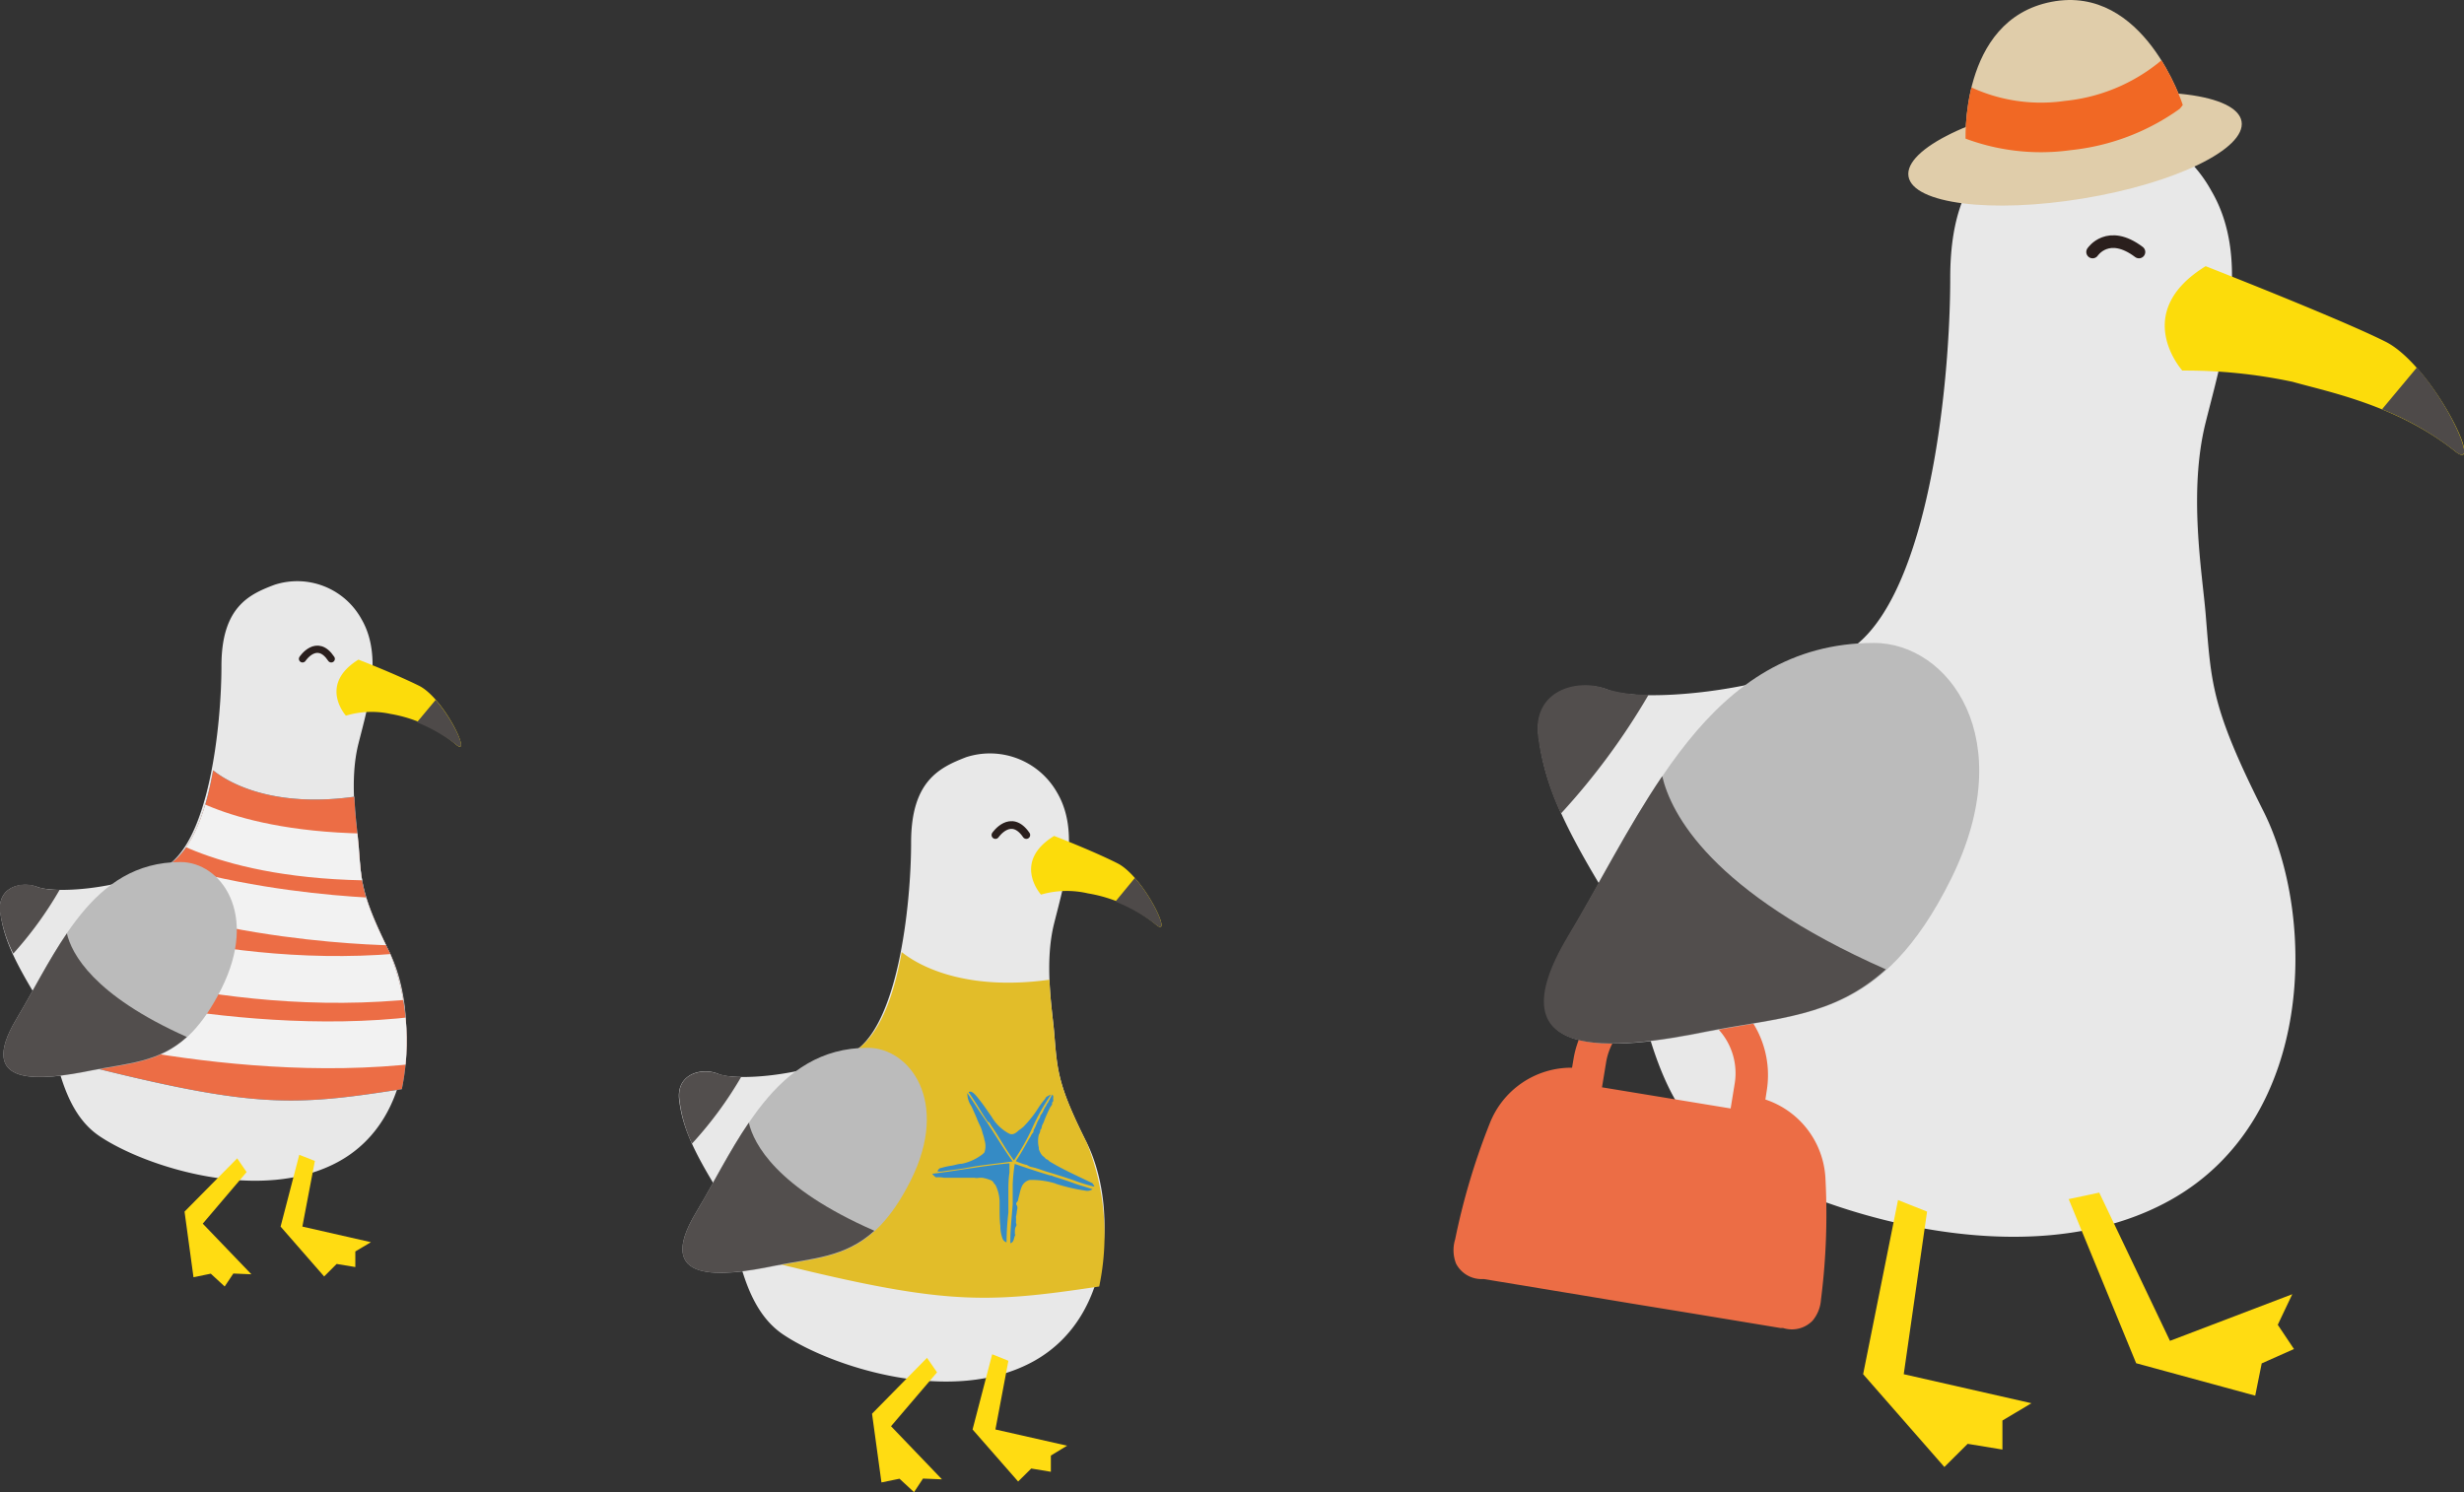 <svg xmlns="http://www.w3.org/2000/svg" xmlns:xlink="http://www.w3.org/1999/xlink" viewBox="0 0 159.56 96.64"><rect x="0" y="0" width="159.56" height="96.64" fill="#333333" stroke="none"/><defs><style>.cls-1{fill:#ec6d45;}.cls-11,.cls-14,.cls-15,.cls-19,.cls-2,.cls-9{fill:none;}.cls-3{fill:#e8e8e8;}.cls-4{fill:#ffdc12;}.cls-5{fill:#fcdc0b;}.cls-6{fill:#4e4a49;}.cls-7{fill:#524e4d;}.cls-8{fill:#bbb;}.cls-11,.cls-15,.cls-9{stroke:#2a1f1d;stroke-linecap:round;}.cls-11,.cls-14,.cls-15,.cls-19,.cls-9{stroke-miterlimit:10;}.cls-9{stroke-width:0.82px;}.cls-10{fill:#e2bd29;}.cls-11{stroke-width:0.5px;}.cls-12{fill:#29abe2;}.cls-13{clip-path:url(#clip-path);}.cls-14{stroke:#f2f2f2;stroke-width:3.03px;}.cls-15{stroke-width:0.47px;}.cls-16{fill:#358bc5;}.cls-17{fill:#e0cdaa;}.cls-18{clip-path:url(#clip-path-2);}.cls-19{stroke:#f16824;stroke-width:3.21px;}</style><clipPath id="clip-path"><path class="cls-1" d="M25.23,61.68c-1.82-3.63-1.82-4.44-2-6.86-.06-.76-.23-1.93-.28-3.22-4.72.66-7.72-.57-9.15-1.71-.54,3.08-1.54,5.54-3.28,6.35-.39.18-.8.34-1.23.49a43.28,43.28,0,0,1-6.12,9.9c.15.6.3,1.25.47,1.91,12.55,3.23,14.93,3.17,22.38,2A15.4,15.4,0,0,0,25.23,61.68Z"/></clipPath><clipPath id="clip-path-2"><path class="cls-2" d="M127.29,9.29s-.48-8,5.55-9.17,8.51,6.68,8.51,6.68S137.2,12.68,127.29,9.29Z"/></clipPath></defs><g id="レイヤー_2" data-name="レイヤー 2"><g id="img"><path class="cls-3" d="M142.83,39.76c-.22-2.65-1.13-7.89,0-12.4s3-10.53.37-15a8.83,8.83,0,0,0-10.52-4.13c-3,1.13-6.39,2.63-6.39,9.77s-1.5,21.8-7.14,24.43-13.16,3-15,2.26-4.88,0-4.51,3,1.51,5.64,4.51,10.53C106.34,61.8,106,71,111.63,74.71s19.54,8.27,28.94,3,9.4-18.42,6-25.18S143.2,44.27,142.83,39.76Z"/><polygon class="cls-4" points="135.94 77.24 140.52 86.84 148.44 83.82 147.5 85.8 148.55 87.37 146.46 88.3 146.04 90.39 138.33 88.29 133.96 77.66 135.94 77.24"/><polygon class="cls-4" points="124.79 78.47 123.28 89 131.55 90.88 129.67 92 129.67 93.88 127.42 93.51 125.91 95.01 120.65 89 122.91 77.72 124.79 78.47"/><path class="cls-5" d="M141.32,24s-3.38-3.75,1.51-6.76c0,0,8.64,3.38,11.65,4.89S161,30.81,159,29.24c-3.76-3-8.24-3.86-10.53-4.51A33.25,33.25,0,0,0,141.32,24Z"/><path class="cls-6" d="M159,29.24a18.9,18.9,0,0,0-4.75-2.73l2.26-2.71C158.77,26.39,160.52,30.46,159,29.24Z"/><path class="cls-7" d="M104.11,44.65a8.73,8.73,0,0,0,2.65.34,44.39,44.39,0,0,1-5.68,7.7,16.92,16.92,0,0,1-1.48-5C99.23,44.65,102.23,43.89,104.11,44.65Z"/><path class="cls-1" d="M117.92,84.17a43.67,43.67,0,0,0,.29-7.84,5.68,5.68,0,0,0-3.89-5.12l.1-.65a6.34,6.34,0,0,0-12.51-2.06l-.11.65a5.67,5.67,0,0,0-5.33,3.61,44.06,44.06,0,0,0-2.24,7.51,2.37,2.37,0,0,0,.06,1.57,1.86,1.86,0,0,0,1.65,1l.16,0,1.09.18,4.72.78,3.79.63,3.8.62,4.72.78,1.09.18.16,0a1.87,1.87,0,0,0,1.9-.47A2.37,2.37,0,0,0,117.92,84.17Zm-5.85-12.38-8.33-1.37.26-1.58a4.14,4.14,0,0,1,1.69-2.73,4.19,4.19,0,0,1,3.1-.74l.12,0a4.2,4.2,0,0,1,3.42,4.83Z"/><path class="cls-8" d="M121.35,41.64c4.83,0,9.49,6.19,5,15.27s-9.49,8.66-15.68,9.9-14,2.07-9.08-6.19S110.62,41.64,121.35,41.64Z"/><path class="cls-7" d="M101.54,60.62c2-3.33,3.87-7.07,6.1-10.35.57,2.44,3.17,7.51,14.48,12.51-3.41,3.1-7.15,3.16-11.5,4C104.43,68.05,96.59,68.88,101.54,60.62Z"/><path class="cls-9" d="M135.51,16.32s1-1.51,3,0"/><path class="cls-3" d="M68.26,66.81c-.13-1.49-.64-4.44,0-7s1.69-5.91.21-8.45a5,5,0,0,0-5.91-2.32C60.87,49.7,59,50.55,59,54.56s-.85,12.25-4,13.72S47.57,70,46.51,69.55s-2.74,0-2.53,1.69.84,3.17,2.53,5.91c1.25,2,1.06,7.18,4.22,9.29s11,4.65,16.26,1.69S72.27,77.79,70.37,74,68.47,69.34,68.26,66.81Z"/><polygon class="cls-4" points="65.3 88.13 64.46 92.58 69.1 93.63 68.05 94.27 68.05 95.32 66.78 95.11 65.93 95.95 62.98 92.58 64.25 87.71 65.3 88.13"/><polygon class="cls-4" points="60.68 88.88 57.7 92.37 61 95.81 59.77 95.76 59.19 96.64 58.25 95.77 57.08 96.01 56.47 91.56 60.03 87.94 60.68 88.88"/><path class="cls-5" d="M67.41,57.94s-1.9-2.11.85-3.8c0,0,2.41.92,4.1,1.77s3.64,4.89,2.53,4a9.17,9.17,0,0,0-4.44-2.05A6,6,0,0,0,67.41,57.94Z"/><path class="cls-6" d="M74.89,59.92a10.65,10.65,0,0,0-2.66-1.53l1.26-1.53C74.77,58.32,75.75,60.6,74.89,59.92Z"/><path class="cls-7" d="M46.51,69.55a4.61,4.61,0,0,0,1.49.19,24.84,24.84,0,0,1-3.19,4.33A9.33,9.33,0,0,1,44,71.24C43.77,69.55,45.45,69.13,46.51,69.55Z"/><path class="cls-10" d="M70.37,74c-1.9-3.8-1.9-4.64-2.11-7.17-.07-.8-.25-2-.3-3.38-4.93.69-8.08-.6-9.57-1.79-.57,3.22-1.62,5.8-3.43,6.64a12,12,0,0,1-1.29.52,45.26,45.26,0,0,1-6.42,10.36c.16.63.32,1.31.5,2,13.14,3.38,15.62,3.31,23.43,2.14A16.14,16.14,0,0,0,70.37,74Z"/><path class="cls-8" d="M56.19,67.86c2.72,0,5.34,3.48,2.79,8.58S53.64,81.31,50.17,82s-7.88,1.16-5.1-3.47S50.17,67.86,56.19,67.86Z"/><path class="cls-7" d="M45.07,78.53c1.12-1.88,2.17-4,3.42-5.82.32,1.37,1.78,4.22,8.13,7-1.91,1.74-4,1.77-6.45,2.26C46.69,82.7,42.29,83.16,45.07,78.53Z"/><path class="cls-11" d="M64.46,54.08s1-1.46,2,0"/><path class="cls-3" d="M23.21,54.82c-.12-1.42-.61-4.23,0-6.65s1.61-5.65.2-8.07a4.75,4.75,0,0,0-5.65-2.22c-1.61.61-3.42,1.42-3.42,5.25s-.81,11.69-3.84,13.11-7,1.61-8.06,1.21-2.62,0-2.42,1.61.8,3,2.42,5.65c1.19,1.94,1,6.85,4,8.87S17,78,22,75.19s5-9.88,3.23-13.51S23.41,57.24,23.21,54.82Z"/><polygon class="cls-4" points="20.39 75.19 19.58 79.44 24.02 80.45 23.01 81.05 23.01 82.06 21.8 81.86 20.99 82.67 18.17 79.44 19.38 74.79 20.39 75.19"/><polygon class="cls-4" points="15.97 75.91 13.13 79.25 16.28 82.53 15.11 82.48 14.55 83.32 13.65 82.49 12.53 82.72 11.95 78.47 15.36 75.02 15.97 75.91"/><path class="cls-5" d="M22.4,46.35s-1.81-2,.81-3.63c0,0,2.3.89,3.92,1.69s3.47,4.68,2.42,3.83a8.74,8.74,0,0,0-4.25-2A5.78,5.78,0,0,0,22.4,46.35Z"/><path class="cls-6" d="M29.55,48.24A10.69,10.69,0,0,0,27,46.78l1.21-1.45C29.43,46.72,30.37,48.9,29.55,48.24Z"/><path class="cls-7" d="M2.44,57.45a4.51,4.51,0,0,0,1.42.18,24.16,24.16,0,0,1-3,4.13A9,9,0,0,1,0,59.06C-.18,57.45,1.43,57,2.44,57.45Z"/><path class="cls-12" d="M25.23,61.68c-1.82-3.63-1.82-4.44-2-6.86-.06-.76-.23-1.93-.28-3.22-4.72.66-7.72-.57-9.15-1.71-.54,3.08-1.54,5.54-3.28,6.35-.39.18-.8.34-1.23.49a43.28,43.28,0,0,1-6.12,9.9c.15.6.3,1.25.47,1.91,12.55,3.23,14.93,3.17,22.38,2A15.4,15.4,0,0,0,25.23,61.68Z"/><path class="cls-1" d="M25.23,61.68c-1.82-3.63-1.82-4.44-2-6.86-.06-.76-.23-1.93-.28-3.22-4.72.66-7.72-.57-9.15-1.71-.54,3.08-1.54,5.54-3.28,6.35-.39.18-.8.34-1.23.49a43.28,43.28,0,0,1-6.12,9.9c.15.6.3,1.25.47,1.91,12.55,3.23,14.93,3.17,22.38,2A15.4,15.4,0,0,0,25.23,61.68Z"/><g class="cls-13"><path class="cls-14" d="M10.48,52.24s3.73,3.27,14,3.27"/><path class="cls-14" d="M25.89,59.72s-12.61,0-21.48-4.67"/><path class="cls-14" d="M3,60.18S15.15,64.85,28.23,63"/><path class="cls-14" d="M1.6,64.85s14,4.21,26.63,2.34"/></g><path class="cls-8" d="M11.69,55.83c2.59,0,5.09,3.32,2.65,8.2s-5.09,4.65-8.41,5.31S-1.6,70.45,1.06,66,5.93,55.83,11.69,55.83Z"/><path class="cls-7" d="M1.06,66c1.07-1.79,2.07-3.8,3.27-5.55.3,1.3,1.7,4,7.77,6.71-1.83,1.66-3.84,1.69-6.17,2.16C2.61,70-1.6,70.45,1.06,66Z"/><path class="cls-15" d="M19.59,42.67s.93-1.4,1.86,0"/><path class="cls-16" d="M66.87,73a13.52,13.52,0,0,1-1.21,2.15c-.6-.8-.92-1.46-1.48-2.26a1.72,1.72,0,0,0-.14-.22s-.05,0-.06,0c-.29-.4-.54-.85-.8-1.25-.14-.22-.34-.51-.46-.69.22-.14.49.23.68.47.32.39.5.69.81,1.12a2.87,2.87,0,0,0,1.14,1.1c.22.1.4,0,.63-.22a2.89,2.89,0,0,0,.3-.23,7.32,7.32,0,0,0,1-1.28c.11-.17.24-.33.36-.48s.07-.13.12-.17a1.68,1.68,0,0,1,.3-.15C67.6,71.57,67.2,72.27,66.87,73Zm-4.4,2.66.61-.11c.83-.13,1.67-.21,2.5-.33-.77-1.06-1.22-1.91-1.94-2.93-.27-.39-.57-.87-1-1.5l0,0a1.46,1.46,0,0,0,.25.83,2.51,2.51,0,0,1,.13.28c.1.22.2.44.26.6s.16.35.23.51.09.28.13.41a2.45,2.45,0,0,1,.11.41,1.25,1.25,0,0,1,0,.8,1.07,1.07,0,0,1-.23.2,3.22,3.22,0,0,1-1.23.54c-.21,0-.42.08-.64.12a4.26,4.26,0,0,0-.69.15c-.12,0-.23.12-.25.23a1.32,1.32,0,0,0,.28,0C61.43,75.8,62,75.74,62.47,75.66Zm5.67-4.77a0,0,0,0,0,0,0l-.29.54s-.1.1-.09.17a1.29,1.29,0,0,0-.19.32,1,1,0,0,1-.2.32c0,.14-.11.26-.17.38s-.11.27-.17.39l-.1.19c0,.06,0,.14-.07.2s-.15.29-.19.3,0,0,0,0c-.29.51-.55,1-.89,1.5a4.29,4.29,0,0,0,.63.23c.1,0,.2.1.3.13l.33.08c.21.06.42.14.63.21.66.2,1.28.39,1.91.61a9.45,9.45,0,0,0,1.28.39c0-.13-.1-.12-.1-.21-.94-.46-1.89-.87-2.81-1.43a.42.42,0,0,0-.23-.15c-.06-.11-.17-.16-.25-.25a1.31,1.31,0,0,1-.2-.39.93.93,0,0,0,0-.1,1.76,1.76,0,0,1,0-.83.64.64,0,0,0,.1-.33c.07,0,.09-.18.11-.27a1.92,1.92,0,0,0,.17-.39c.11-.27.23-.53.36-.79a1.88,1.88,0,0,0,.12-.18s0-.08,0-.11.06-.07.07-.1,0-.15,0-.2S68.24,71,68.14,70.89Zm-7,5.39c.19,0,.39,0,.58,0l1,0h.11s0,0,0,0h.28a.71.71,0,0,0,.29,0c.05,0,.14,0,.21,0a2.12,2.12,0,0,1,.45.12.59.59,0,0,1,.21.1c.08.08.1.18.18.22a2.54,2.54,0,0,1,.28,1.07c0,.16,0,.27,0,.42,0,.4,0,.81.05,1.19a2.28,2.28,0,0,0,.13.78.4.4,0,0,0,.27.28,17.7,17.7,0,0,1,.12-1.93c0-.21,0-.43,0-.64s0-.43,0-.65c0-.44,0-.87.07-1.29,0-.17,0-.33,0-.48s0-.15,0-.13c-1.64.15-3.31.47-5,.68a.88.88,0,0,0,.24.23C61,76.23,61.07,76.28,61.17,76.28Zm7.21.38a11.87,11.87,0,0,0,1.92.45.59.59,0,0,0,.48-.09c-.41-.14-.83-.25-1.24-.4s-.84-.29-1.26-.42l-.16-.07h-.07c-.79-.23-1.55-.49-2.31-.75,0,0,0,0,0,0a11.57,11.57,0,0,0-.13,1.32c0,.42,0,.85,0,1.28-.06.85-.17,1.7-.15,2.54.24-.08.21-.31.29-.48s0-.06,0-.1,0-.12,0-.17,0-.23.07-.34,0-.19,0-.27a2.33,2.33,0,0,0,0-.36,2.56,2.56,0,0,0,.05-.27c0-.16.1-.3,0-.47s.06-.21.08-.31.07-.31.11-.45a2.24,2.24,0,0,1,.14-.46.75.75,0,0,1,.51-.42A5.22,5.22,0,0,1,68.38,76.66Z"/><ellipse class="cls-17" cx="134.37" cy="9.66" rx="10.93" ry="3.25" transform="translate(0.22 21.97) rotate(-9.36)"/><path class="cls-17" d="M127.29,9.29s-.48-8,5.55-9.17,8.51,6.68,8.51,6.68S137.2,12.68,127.29,9.29Z"/><g class="cls-18"><path class="cls-19" d="M141.56,4.64a13.12,13.12,0,0,1-7.66,3.49,12.37,12.37,0,0,1-8.25-1.73"/></g></g></g></svg>